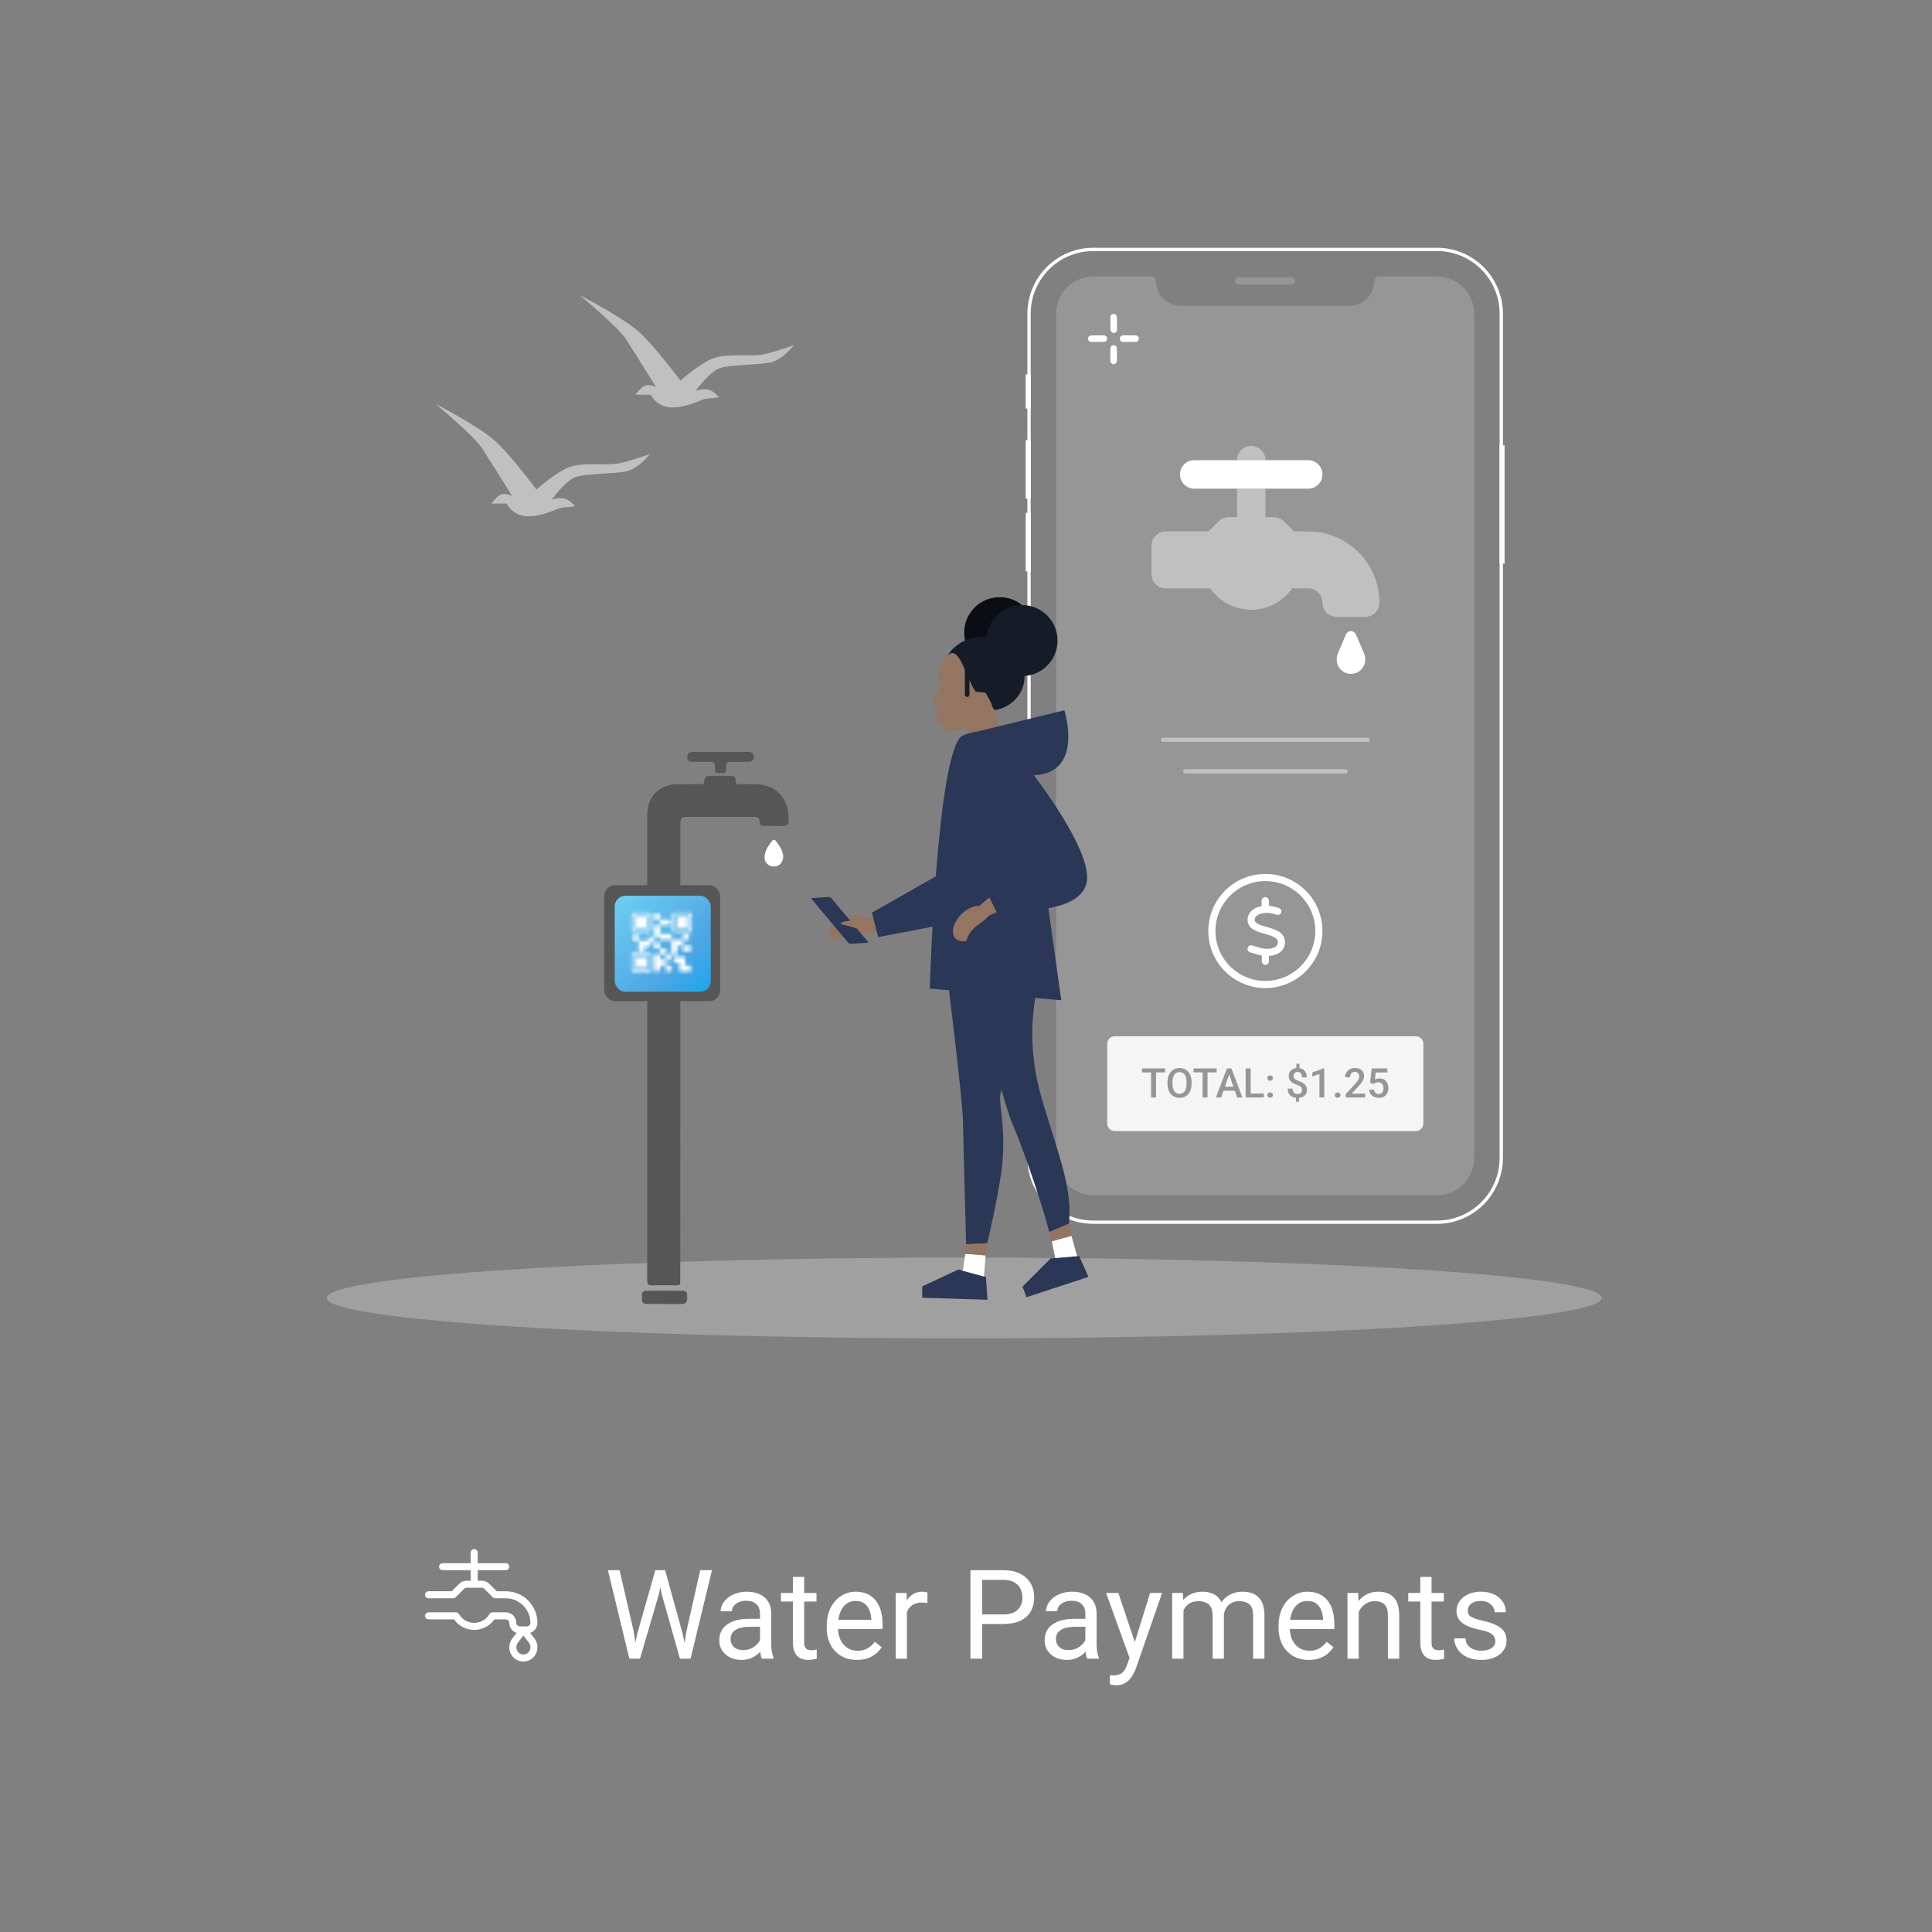 <svg width="550" height="550" viewBox="0 0 550 550" fill="none" xmlns="http://www.w3.org/2000/svg">
<rect x="0" y="0" width="550" height="550" fill="#808080" stroke="none"/>
<path d="M425.686 467.231C425.686 466.769 425.582 466.342 425.375 465.95C425.178 465.546 424.769 465.183 424.146 464.86C423.534 464.525 422.611 464.237 421.377 463.995C420.339 463.775 419.398 463.516 418.556 463.216C417.725 462.916 417.016 462.552 416.427 462.125C415.851 461.699 415.406 461.197 415.095 460.62C414.783 460.043 414.628 459.368 414.628 458.595C414.628 457.857 414.789 457.159 415.112 456.501C415.447 455.843 415.914 455.261 416.514 454.753C417.125 454.246 417.858 453.848 418.712 453.559C419.566 453.271 420.517 453.126 421.567 453.126C423.067 453.126 424.348 453.392 425.409 453.923C426.471 454.453 427.284 455.163 427.849 456.051C428.415 456.928 428.697 457.903 428.697 458.976H425.496C425.496 458.457 425.34 457.955 425.028 457.47C424.728 456.974 424.284 456.565 423.696 456.242C423.119 455.918 422.409 455.757 421.567 455.757C420.679 455.757 419.958 455.895 419.404 456.172C418.862 456.438 418.464 456.778 418.21 457.193C417.968 457.609 417.846 458.047 417.846 458.509C417.846 458.855 417.904 459.166 418.02 459.443C418.146 459.708 418.366 459.956 418.677 460.187C418.989 460.406 419.427 460.614 419.992 460.81C420.558 461.006 421.279 461.203 422.156 461.399C423.69 461.745 424.953 462.16 425.946 462.645C426.938 463.129 427.676 463.723 428.161 464.427C428.645 465.131 428.888 465.985 428.888 466.988C428.888 467.808 428.715 468.557 428.368 469.238C428.034 469.919 427.544 470.507 426.897 471.003C426.263 471.488 425.501 471.869 424.613 472.146C423.736 472.411 422.75 472.544 421.654 472.544C420.004 472.544 418.608 472.249 417.466 471.661C416.324 471.073 415.458 470.311 414.87 469.377C414.281 468.442 413.987 467.456 413.987 466.417H417.206C417.252 467.294 417.506 467.992 417.968 468.511C418.429 469.019 418.994 469.382 419.664 469.602C420.333 469.809 420.996 469.913 421.654 469.913C422.531 469.913 423.263 469.798 423.852 469.567C424.452 469.336 424.907 469.019 425.219 468.615C425.53 468.211 425.686 467.75 425.686 467.231Z" fill="white"/>
<path d="M411.028 453.472V455.93H400.904V453.472H411.028ZM404.33 448.921H407.532V467.559C407.532 468.194 407.63 468.673 407.826 468.996C408.022 469.319 408.276 469.532 408.588 469.636C408.899 469.74 409.234 469.792 409.591 469.792C409.857 469.792 410.134 469.769 410.422 469.722C410.722 469.665 410.947 469.619 411.097 469.584L411.114 472.197C410.86 472.278 410.526 472.353 410.111 472.422C409.707 472.503 409.216 472.543 408.64 472.543C407.855 472.543 407.134 472.388 406.476 472.076C405.819 471.765 405.294 471.245 404.901 470.519C404.521 469.78 404.33 468.788 404.33 467.542V448.921Z" fill="white"/>
<path d="M386.8 457.47V472.197H383.598V453.473H386.627L386.8 457.47ZM386.038 462.125L384.706 462.074C384.717 460.793 384.908 459.61 385.277 458.526C385.646 457.43 386.165 456.478 386.834 455.67C387.503 454.863 388.3 454.24 389.223 453.801C390.157 453.351 391.19 453.126 392.32 453.126C393.243 453.126 394.074 453.253 394.812 453.507C395.551 453.749 396.179 454.142 396.699 454.684C397.229 455.226 397.633 455.93 397.91 456.795C398.187 457.649 398.325 458.693 398.325 459.928V472.197H395.107V459.893C395.107 458.912 394.962 458.128 394.674 457.539C394.385 456.94 393.964 456.507 393.411 456.242C392.857 455.965 392.176 455.826 391.368 455.826C390.572 455.826 389.846 455.993 389.188 456.328C388.542 456.663 387.982 457.124 387.509 457.713C387.048 458.301 386.684 458.976 386.419 459.737C386.165 460.487 386.038 461.283 386.038 462.125Z" fill="white"/>
<path d="M372.575 472.544C371.271 472.544 370.088 472.324 369.027 471.886C367.977 471.436 367.071 470.807 366.31 470C365.56 469.192 364.983 468.234 364.579 467.127C364.176 466.019 363.974 464.808 363.974 463.493V462.766C363.974 461.243 364.199 459.887 364.649 458.699C365.099 457.499 365.71 456.484 366.483 455.653C367.256 454.822 368.133 454.194 369.113 453.767C370.094 453.34 371.109 453.126 372.159 453.126C373.498 453.126 374.651 453.357 375.62 453.819C376.601 454.28 377.403 454.926 378.026 455.757C378.649 456.576 379.11 457.545 379.41 458.664C379.71 459.772 379.86 460.983 379.86 462.299V463.735H365.877V461.122H376.659V460.879C376.613 460.049 376.44 459.241 376.14 458.457C375.851 457.672 375.39 457.026 374.755 456.518C374.121 456.011 373.255 455.757 372.159 455.757C371.432 455.757 370.763 455.913 370.152 456.224C369.54 456.524 369.015 456.974 368.577 457.574C368.139 458.174 367.798 458.907 367.556 459.772C367.314 460.637 367.193 461.635 367.193 462.766V463.493C367.193 464.381 367.314 465.217 367.556 466.002C367.81 466.775 368.173 467.456 368.646 468.044C369.131 468.632 369.713 469.094 370.394 469.429C371.086 469.763 371.871 469.93 372.748 469.93C373.878 469.93 374.836 469.7 375.62 469.238C376.405 468.777 377.091 468.159 377.68 467.386L379.618 468.927C379.214 469.538 378.701 470.121 378.078 470.675C377.455 471.228 376.688 471.678 375.776 472.024C374.876 472.371 373.809 472.544 372.575 472.544Z" fill="white"/>
<path d="M336.907 457.193V472.197H333.688V453.473H336.734L336.907 457.193ZM336.25 462.125L334.761 462.074C334.773 460.793 334.94 459.61 335.263 458.526C335.586 457.43 336.065 456.478 336.7 455.67C337.334 454.863 338.125 454.24 339.071 453.801C340.017 453.351 341.113 453.126 342.359 453.126C343.236 453.126 344.043 453.253 344.782 453.507C345.52 453.749 346.16 454.136 346.702 454.667C347.245 455.197 347.666 455.878 347.966 456.709C348.266 457.539 348.416 458.543 348.416 459.72V472.197H345.214V459.876C345.214 458.895 345.047 458.111 344.712 457.522C344.389 456.934 343.928 456.507 343.328 456.242C342.728 455.965 342.024 455.826 341.217 455.826C340.27 455.826 339.48 455.993 338.846 456.328C338.211 456.663 337.703 457.124 337.323 457.713C336.942 458.301 336.665 458.976 336.492 459.737C336.33 460.487 336.25 461.283 336.25 462.125ZM348.381 460.36L346.235 461.018C346.247 459.991 346.414 459.005 346.737 458.059C347.072 457.113 347.55 456.27 348.173 455.532C348.808 454.794 349.587 454.211 350.51 453.784C351.433 453.346 352.488 453.126 353.677 453.126C354.68 453.126 355.569 453.259 356.342 453.524C357.126 453.79 357.784 454.199 358.315 454.753C358.857 455.295 359.266 455.993 359.543 456.847C359.82 457.701 359.959 458.716 359.959 459.893V472.197H356.74V459.858C356.74 458.809 356.573 457.995 356.238 457.418C355.915 456.83 355.453 456.42 354.854 456.19C354.265 455.947 353.561 455.826 352.742 455.826C352.038 455.826 351.415 455.947 350.873 456.19C350.331 456.432 349.875 456.766 349.506 457.193C349.137 457.609 348.854 458.087 348.658 458.63C348.473 459.172 348.381 459.749 348.381 460.36Z" fill="white"/>
<path d="M322.197 470.259L327.406 453.472H330.833L323.322 475.087C323.149 475.549 322.918 476.045 322.63 476.575C322.353 477.118 321.995 477.631 321.557 478.116C321.119 478.6 320.588 478.992 319.965 479.292C319.353 479.604 318.621 479.76 317.767 479.76C317.513 479.76 317.19 479.725 316.798 479.656C316.406 479.587 316.129 479.529 315.967 479.483L315.95 476.887C316.042 476.898 316.186 476.91 316.383 476.922C316.59 476.945 316.734 476.956 316.815 476.956C317.542 476.956 318.159 476.858 318.667 476.662C319.175 476.477 319.601 476.16 319.948 475.71C320.305 475.272 320.611 474.666 320.865 473.893L322.197 470.259ZM318.373 453.472L323.236 468.009L324.066 471.384L321.765 472.56L314.877 453.472H318.373Z" fill="white"/>
<path d="M308.976 468.996V459.357C308.976 458.618 308.826 457.978 308.526 457.436C308.237 456.882 307.799 456.455 307.211 456.155C306.622 455.855 305.895 455.705 305.03 455.705C304.222 455.705 303.513 455.843 302.901 456.12C302.301 456.397 301.828 456.761 301.482 457.211C301.148 457.661 300.98 458.145 300.98 458.664H297.779C297.779 457.995 297.952 457.332 298.298 456.674C298.644 456.017 299.14 455.422 299.786 454.892C300.444 454.349 301.229 453.923 302.14 453.611C303.063 453.288 304.09 453.126 305.22 453.126C306.582 453.126 307.782 453.357 308.82 453.819C309.87 454.28 310.689 454.978 311.277 455.913C311.877 456.836 312.177 457.995 312.177 459.391V468.113C312.177 468.736 312.229 469.4 312.333 470.103C312.448 470.807 312.616 471.413 312.835 471.921V472.197H309.495C309.333 471.828 309.207 471.338 309.114 470.726C309.022 470.103 308.976 469.527 308.976 468.996ZM309.53 460.845L309.564 463.095H306.328C305.417 463.095 304.603 463.17 303.888 463.32C303.173 463.458 302.573 463.671 302.088 463.96C301.603 464.248 301.234 464.612 300.98 465.05C300.727 465.477 300.6 465.979 300.6 466.556C300.6 467.144 300.732 467.681 300.998 468.165C301.263 468.65 301.661 469.036 302.192 469.325C302.734 469.602 303.398 469.74 304.182 469.74C305.163 469.74 306.028 469.532 306.778 469.117C307.528 468.702 308.122 468.194 308.56 467.594C309.01 466.994 309.253 466.412 309.287 465.846L310.654 467.386C310.574 467.871 310.354 468.407 309.997 468.996C309.639 469.584 309.16 470.15 308.56 470.692C307.972 471.223 307.268 471.667 306.449 472.024C305.641 472.371 304.73 472.544 303.715 472.544C302.446 472.544 301.332 472.296 300.375 471.799C299.429 471.303 298.69 470.64 298.16 469.809C297.64 468.967 297.381 468.027 297.381 466.988C297.381 465.985 297.577 465.102 297.969 464.341C298.362 463.568 298.927 462.927 299.665 462.42C300.404 461.901 301.292 461.508 302.33 461.243C303.369 460.978 304.528 460.845 305.809 460.845H309.53Z" fill="white"/>
<path d="M285.561 462.316H278.829V459.599H285.561C286.865 459.599 287.92 459.391 288.728 458.976C289.535 458.56 290.124 457.983 290.493 457.245C290.874 456.507 291.064 455.664 291.064 454.718C291.064 453.853 290.874 453.04 290.493 452.278C290.124 451.517 289.535 450.905 288.728 450.444C287.92 449.971 286.865 449.734 285.561 449.734H279.608V472.197H276.268V447H285.561C287.464 447 289.074 447.329 290.389 447.986C291.704 448.644 292.702 449.555 293.383 450.721C294.064 451.874 294.404 453.195 294.404 454.684C294.404 456.299 294.064 457.678 293.383 458.82C292.702 459.962 291.704 460.833 290.389 461.433C289.074 462.021 287.464 462.316 285.561 462.316Z" fill="white"/>
<path d="M258.183 456.415V472.197H254.981V453.473H258.096L258.183 456.415ZM264.032 453.369L264.015 456.345C263.75 456.288 263.496 456.253 263.254 456.242C263.023 456.218 262.758 456.207 262.458 456.207C261.719 456.207 261.067 456.322 260.502 456.553C259.937 456.784 259.458 457.107 259.066 457.522C258.673 457.937 258.362 458.434 258.131 459.01C257.912 459.576 257.768 460.199 257.698 460.879L256.799 461.399C256.799 460.268 256.908 459.207 257.127 458.214C257.358 457.222 257.71 456.345 258.183 455.584C258.656 454.811 259.256 454.211 259.983 453.784C260.721 453.346 261.598 453.126 262.613 453.126C262.844 453.126 263.109 453.155 263.409 453.213C263.709 453.259 263.917 453.311 264.032 453.369Z" fill="white"/>
<path d="M243.957 472.544C242.654 472.544 241.471 472.324 240.41 471.886C239.36 471.436 238.454 470.807 237.693 470C236.943 469.192 236.366 468.234 235.962 467.127C235.558 466.019 235.356 464.808 235.356 463.493V462.766C235.356 461.243 235.581 459.887 236.031 458.699C236.481 457.499 237.093 456.484 237.866 455.653C238.639 454.822 239.516 454.194 240.496 453.767C241.477 453.34 242.492 453.126 243.542 453.126C244.88 453.126 246.034 453.357 247.003 453.819C247.984 454.28 248.786 454.926 249.409 455.757C250.032 456.576 250.493 457.545 250.793 458.664C251.093 459.772 251.243 460.983 251.243 462.299V463.735H237.26V461.122H248.042V460.879C247.995 460.049 247.822 459.241 247.522 458.457C247.234 457.672 246.773 457.026 246.138 456.518C245.503 456.011 244.638 455.757 243.542 455.757C242.815 455.757 242.146 455.913 241.535 456.224C240.923 456.524 240.398 456.974 239.96 457.574C239.521 458.174 239.181 458.907 238.939 459.772C238.696 460.637 238.575 461.635 238.575 462.766V463.493C238.575 464.381 238.696 465.217 238.939 466.002C239.193 466.775 239.556 467.456 240.029 468.044C240.514 468.632 241.096 469.094 241.777 469.429C242.469 469.763 243.254 469.93 244.13 469.93C245.261 469.93 246.219 469.7 247.003 469.238C247.788 468.777 248.474 468.159 249.063 467.386L251.001 468.927C250.597 469.538 250.084 470.121 249.461 470.675C248.838 471.228 248.07 471.678 247.159 472.024C246.259 472.371 245.192 472.544 243.957 472.544Z" fill="white"/>
<path d="M232.432 453.472V455.93H222.308V453.472H232.432ZM225.735 448.921H228.936V467.559C228.936 468.194 229.034 468.673 229.23 468.996C229.427 469.319 229.68 469.532 229.992 469.636C230.303 469.74 230.638 469.792 230.996 469.792C231.261 469.792 231.538 469.769 231.826 469.722C232.126 469.665 232.351 469.619 232.501 469.584L232.519 472.197C232.265 472.278 231.93 472.353 231.515 472.422C231.111 472.503 230.621 472.543 230.044 472.543C229.259 472.543 228.538 472.388 227.881 472.076C227.223 471.765 226.698 471.245 226.306 470.519C225.925 469.78 225.735 468.788 225.735 467.542V448.921Z" fill="white"/>
<path d="M216.355 468.996V459.357C216.355 458.618 216.205 457.978 215.905 457.436C215.616 456.882 215.178 456.455 214.589 456.155C214.001 455.855 213.274 455.705 212.409 455.705C211.601 455.705 210.892 455.843 210.28 456.12C209.68 456.397 209.207 456.761 208.861 457.211C208.527 457.661 208.359 458.145 208.359 458.664H205.158C205.158 457.995 205.331 457.332 205.677 456.674C206.023 456.017 206.519 455.422 207.165 454.892C207.823 454.349 208.607 453.923 209.519 453.611C210.442 453.288 211.469 453.126 212.599 453.126C213.961 453.126 215.161 453.357 216.199 453.819C217.249 454.28 218.068 454.978 218.656 455.913C219.256 456.836 219.556 457.995 219.556 459.391V468.113C219.556 468.736 219.608 469.4 219.712 470.103C219.827 470.807 219.995 471.413 220.214 471.921V472.197H216.874C216.712 471.828 216.585 471.338 216.493 470.726C216.401 470.103 216.355 469.527 216.355 468.996ZM216.908 460.845L216.943 463.095H213.707C212.795 463.095 211.982 463.17 211.267 463.32C210.551 463.458 209.952 463.671 209.467 463.96C208.982 464.248 208.613 464.612 208.359 465.05C208.106 465.477 207.979 465.979 207.979 466.556C207.979 467.144 208.111 467.681 208.377 468.165C208.642 468.65 209.04 469.036 209.571 469.325C210.113 469.602 210.776 469.74 211.561 469.74C212.542 469.74 213.407 469.532 214.157 469.117C214.907 468.702 215.501 468.194 215.939 467.594C216.389 466.994 216.632 466.412 216.666 465.846L218.033 467.386C217.953 467.871 217.733 468.407 217.376 468.996C217.018 469.584 216.539 470.15 215.939 470.692C215.351 471.223 214.647 471.667 213.828 472.024C213.02 472.371 212.109 472.544 211.094 472.544C209.825 472.544 208.711 472.296 207.754 471.799C206.808 471.303 206.069 470.64 205.539 469.809C205.019 468.967 204.76 468.027 204.76 466.988C204.76 465.985 204.956 465.102 205.348 464.341C205.74 463.568 206.306 462.927 207.044 462.42C207.783 461.901 208.671 461.508 209.709 461.243C210.748 460.978 211.907 460.845 213.188 460.845H216.908Z" fill="white"/>
<path d="M181.553 464.583L186.554 447H188.977L187.575 453.836L182.193 472.197H179.788L181.553 464.583ZM176.378 447L180.359 464.237L181.553 472.197H179.165L173.056 447H176.378ZM195.449 464.219L199.343 447H202.683L196.592 472.197H194.203L195.449 464.219ZM189.34 447L194.203 464.583L195.969 472.197H193.563L188.371 453.836L186.952 447H189.34Z" fill="white"/>
<path d="M135 441C135.55 441 136 441.45 136 442V445H144C144.55 445 145 445.45 145 446C145 446.55 144.55 447 144 447H136V450H137.169C137.963 450 138.725 450.319 139.288 450.881L141.406 453H143.994C148.962 453 152.994 457.031 152.994 462C152.994 463.331 152.131 464.456 150.931 464.85L152.131 466.394C152.687 467.112 152.994 468 152.994 468.906V469C152.994 471.206 151.2 473 148.994 473C146.788 473 144.994 471.206 144.994 469V468.906C144.994 467.994 145.3 467.112 145.856 466.394L147.062 464.85C145.862 464.456 145 463.331 145 462C145 461.45 144.55 461 144 461H140.744C139.481 462.812 137.381 464 135 464C132.619 464 130.519 462.812 129.256 461H122C121.45 461 121 460.55 121 460C121 459.45 121.45 459 122 459H129.8C130.156 459 130.488 459.188 130.663 459.5C131.531 461 133.144 462 134.994 462C136.844 462 138.456 460.994 139.325 459.5C139.506 459.194 139.831 459 140.188 459H143.987C145.644 459 146.987 460.344 146.987 462C146.987 462.55 147.438 463 147.987 463H149.987C150.537 463 150.987 462.55 150.987 462C150.987 458.131 147.856 455 143.987 455H140.987C140.725 455 140.469 454.894 140.281 454.706L137.869 452.294C137.681 452.106 137.425 452 137.163 452H132.819C132.556 452 132.3 452.106 132.113 452.294L129.7 454.706C129.512 454.894 129.256 455 128.994 455H122C121.45 455 121 454.55 121 454C121 453.45 121.45 453 122 453H128.587L130.706 450.881C131.269 450.319 132.031 450 132.825 450H133.994V447H125.994C125.444 447 124.994 446.55 124.994 446C124.994 445.45 125.444 445 125.994 445H133.994V442C133.994 441.45 134.444 441 134.994 441H135ZM147.444 467.619C147.156 467.988 147 468.438 147 468.906V469C147 470.106 147.894 471 149 471C150.106 471 151 470.106 151 469V468.906C151 468.438 150.844 467.988 150.556 467.619L149 465.612L147.444 467.619Z" fill="white"/>
<path fill-rule="evenodd" clip-rule="evenodd" d="M426.896 160.454H428.329V126.748H426.896V160.454Z" fill="white"/>
<path fill-rule="evenodd" clip-rule="evenodd" d="M292 162.651H293.433V145.994H292V162.651Z" fill="white"/>
<path fill-rule="evenodd" clip-rule="evenodd" d="M292 141.963H293.433V125.306H292V141.963Z" fill="white"/>
<path fill-rule="evenodd" clip-rule="evenodd" d="M292 116.306H293.433V106.578H292V116.306Z" fill="white"/>
<path fill-rule="evenodd" clip-rule="evenodd" d="M419.672 329.633C419.672 335.479 414.915 340.235 409.068 340.235H311.254C305.407 340.235 300.65 335.479 300.65 329.633V89.307C300.65 83.461 305.407 78.705 311.254 78.705H327.764C328.515 78.705 329.124 79.314 329.124 80.064C329.124 83.932 332.26 87.067 336.129 87.067H384.194C388.063 87.067 391.199 83.932 391.199 80.064C391.199 79.314 391.807 78.705 392.558 78.705H409.068C414.915 78.705 419.672 83.461 419.672 89.307V329.633Z" fill="white" fill-opacity="0.179"/>
<path d="M318.013 93.828C318.022 94.344 317.611 94.768 317.096 94.776C316.581 94.785 316.157 94.374 316.148 93.859L316.09 90.312C316.081 89.797 316.492 89.373 317.007 89.364C317.522 89.356 317.946 89.767 317.955 90.282L318.013 93.828Z" fill="white"/>
<path d="M317.964 102.753C317.964 103.268 317.546 103.686 317.031 103.686C316.516 103.686 316.098 103.268 316.098 102.753L316.099 99.205C316.099 98.69 316.517 98.273 317.032 98.273C317.547 98.273 317.964 98.691 317.964 99.206L317.964 102.753Z" fill="white"/>
<path d="M319.721 97.338C319.206 97.338 318.788 96.92 318.788 96.405C318.788 95.89 319.205 95.472 319.72 95.472L323.267 95.472C323.783 95.471 324.2 95.889 324.201 96.404C324.201 96.919 323.783 97.337 323.268 97.337L319.721 97.338Z" fill="white"/>
<path d="M310.683 97.339C310.168 97.339 309.75 96.921 309.75 96.406C309.749 95.891 310.167 95.473 310.682 95.473L314.229 95.472C314.745 95.472 315.162 95.89 315.162 96.405C315.163 96.92 314.745 97.338 314.23 97.338L310.683 97.339Z" fill="white"/>
<path fill-rule="evenodd" clip-rule="evenodd" d="M427.377 89.303C427.377 79.195 419.18 71 409.069 71H311.256C301.145 71 292.948 79.195 292.948 89.303V329.629C292.948 339.739 301.145 347.934 311.256 347.934H409.069C419.18 347.934 427.377 339.739 427.377 329.629V89.303Z" stroke="white" stroke-width="0.938"/>
<path fill-rule="evenodd" clip-rule="evenodd" d="M367.687 78.938H352.638C352.069 78.938 351.608 79.399 351.608 79.968C351.608 80.537 352.069 80.998 352.638 80.998H367.687C368.255 80.998 368.717 80.537 368.717 79.968C368.717 79.399 368.255 78.938 367.687 78.938Z" fill="white" fill-opacity="0.179"/>
<path opacity="0.9" d="M403.057 295C404.242 295 405.204 295.961 405.204 297.147V319.853C405.204 321.039 404.242 322 403.057 322H317.352C316.166 322 315.204 321.039 315.204 319.853V297.147C315.204 295.961 316.166 295 317.352 295H403.057ZM369.053 304.06C368.704 304.096 368.389 304.182 368.109 304.318C367.727 304.503 367.429 304.766 367.213 305.107C367.001 305.448 366.895 305.851 366.895 306.317C366.895 306.79 366.993 307.186 367.189 307.503C367.39 307.818 367.671 308.083 368.03 308.298C368.394 308.51 368.818 308.701 369.303 308.872C369.639 308.989 369.908 309.116 370.108 309.252C370.309 309.385 370.453 309.534 370.54 309.701C370.631 309.863 370.677 310.055 370.677 310.275C370.677 310.502 370.626 310.704 370.523 310.882C370.425 311.056 370.277 311.193 370.08 311.292C369.887 311.386 369.648 311.433 369.364 311.433C369.194 311.433 369.024 311.408 368.854 311.359C368.687 311.31 368.536 311.228 368.399 311.115C368.263 311.001 368.156 310.846 368.076 310.649C367.997 310.452 367.956 310.207 367.956 309.912H366.582C366.582 310.404 366.661 310.82 366.82 311.161C366.979 311.498 367.194 311.768 367.463 311.972C367.732 312.176 368.03 312.325 368.359 312.416C368.555 312.467 368.753 312.5 368.95 312.521V313.63H369.819V312.522C370.168 312.486 370.485 312.407 370.768 312.285C371.172 312.107 371.487 311.848 371.71 311.507C371.937 311.167 372.051 310.752 372.051 310.263C372.051 309.79 371.952 309.398 371.755 309.087C371.562 308.773 371.286 308.51 370.927 308.298C370.571 308.083 370.148 307.888 369.66 307.713C369.304 307.581 369.024 307.45 368.819 307.322C368.619 307.189 368.477 307.041 368.394 306.878C368.31 306.716 368.269 306.527 368.269 306.311C368.269 306.088 368.308 305.888 368.388 305.714C368.471 305.54 368.6 305.405 368.774 305.306C368.949 305.204 369.17 305.153 369.438 305.153C369.628 305.153 369.797 305.188 369.944 305.26C370.096 305.332 370.224 305.437 370.33 305.573C370.436 305.705 370.515 305.868 370.568 306.061C370.625 306.25 370.653 306.466 370.653 306.708H372.017C372.017 306.281 371.956 305.902 371.835 305.573C371.718 305.24 371.548 304.959 371.324 304.732C371.101 304.505 370.83 304.333 370.512 304.215C370.33 304.148 370.135 304.101 369.927 304.073V302.835H369.053V304.06ZM335.788 304.045C335.281 304.045 334.817 304.138 334.396 304.324C333.98 304.505 333.618 304.772 333.312 305.125C333.009 305.473 332.774 305.894 332.607 306.39C332.441 306.882 332.358 307.441 332.358 308.066V308.52C332.358 309.145 332.441 309.705 332.607 310.201C332.778 310.697 333.017 311.119 333.323 311.467C333.63 311.816 333.992 312.083 334.408 312.268C334.828 312.45 335.292 312.54 335.799 312.541C336.31 312.541 336.776 312.45 337.196 312.268C337.616 312.083 337.976 311.816 338.275 311.467C338.578 311.119 338.811 310.697 338.974 310.201C339.136 309.705 339.218 309.145 339.218 308.52V308.066C339.218 307.441 339.134 306.882 338.968 306.39C338.805 305.894 338.572 305.473 338.27 305.125C337.967 304.772 337.605 304.505 337.185 304.324C336.764 304.138 336.299 304.045 335.788 304.045ZM390.052 308.316L391.142 308.583C391.289 308.442 391.449 308.325 391.619 308.23C391.793 308.136 392.043 308.088 392.368 308.088C392.61 308.088 392.824 308.13 393.01 308.213C393.195 308.293 393.349 308.407 393.47 308.554C393.595 308.702 393.687 308.876 393.748 309.077C393.812 309.277 393.845 309.499 393.845 309.741C393.845 309.994 393.817 310.226 393.76 310.434C393.707 310.642 393.623 310.824 393.51 310.979C393.4 311.13 393.261 311.247 393.095 311.331C392.928 311.41 392.73 311.45 392.499 311.45C392.245 311.45 392.022 311.401 391.829 311.302C391.636 311.204 391.481 311.062 391.363 310.876C391.25 310.687 391.176 310.458 391.142 310.189H389.802C389.824 310.571 389.911 310.91 390.062 311.206C390.214 311.497 390.415 311.743 390.665 311.944C390.915 312.141 391.197 312.291 391.511 312.393C391.829 312.491 392.16 312.541 392.505 312.541C392.967 312.54 393.366 312.471 393.703 312.331C394.044 312.187 394.326 311.987 394.549 311.734C394.772 311.48 394.939 311.187 395.049 310.854C395.162 310.521 395.219 310.163 395.219 309.781C395.219 309.353 395.162 308.968 395.049 308.627C394.935 308.283 394.77 307.992 394.555 307.753C394.339 307.511 394.076 307.328 393.766 307.203C393.459 307.074 393.11 307.009 392.721 307.009C392.429 307.009 392.169 307.047 391.942 307.123C391.715 307.194 391.537 307.269 391.408 307.344L391.636 305.317H394.958V304.159H390.5L390.052 308.316ZM361.574 310.99C361.328 310.99 361.133 311.064 360.989 311.211C360.845 311.355 360.773 311.534 360.773 311.746C360.773 311.957 360.845 312.135 360.989 312.279C361.133 312.423 361.328 312.495 361.574 312.495C361.824 312.495 362.019 312.423 362.159 312.279C362.303 312.135 362.374 311.957 362.374 311.746C362.374 311.534 362.303 311.355 362.159 311.211C362.019 311.064 361.824 310.99 361.574 310.99ZM380.796 310.99C380.55 310.99 380.355 311.064 380.211 311.211C380.067 311.355 379.995 311.534 379.995 311.746C379.995 311.957 380.067 312.135 380.211 312.279C380.355 312.423 380.55 312.495 380.796 312.495C381.046 312.495 381.241 312.423 381.381 312.279C381.524 312.135 381.597 311.957 381.597 311.746C381.597 311.534 381.525 311.355 381.381 311.211C381.241 311.064 381.046 310.99 380.796 310.99ZM325.112 304.159V305.294H327.685V312.427H329.099V305.294H331.693V304.159H325.112ZM339.774 305.294H342.347V312.427H343.761V305.294H346.355V304.159H339.774V305.294ZM346.156 312.427H347.65L348.317 310.491H351.519L352.188 312.427H353.687L350.563 304.159H349.269L346.156 312.427ZM354.612 312.427H359.791V311.296H356.037V304.159H354.612V312.427ZM373.59 305.312V306.442L375.617 305.754V312.427H376.985V304.13H376.82L373.59 305.312ZM385.725 304.045C385.138 304.045 384.636 304.164 384.22 304.403C383.803 304.638 383.485 304.956 383.266 305.357C383.046 305.754 382.937 306.194 382.937 306.674H384.305C384.305 306.375 384.358 306.11 384.464 305.879C384.57 305.645 384.727 305.461 384.936 305.329C385.144 305.196 385.401 305.13 385.707 305.13C385.972 305.13 386.197 305.189 386.383 305.306C386.568 305.42 386.709 305.576 386.804 305.777C386.902 305.974 386.951 306.203 386.951 306.464C386.951 306.65 386.915 306.841 386.843 307.038C386.775 307.231 386.656 307.449 386.485 307.691C386.315 307.933 386.082 308.221 385.787 308.554L383.096 311.49V312.426H388.638V311.336H384.821L386.61 309.366C386.86 309.108 387.09 308.855 387.298 308.605C387.506 308.351 387.686 308.1 387.837 307.85C387.992 307.597 388.111 307.343 388.194 307.089C388.278 306.836 388.319 306.58 388.319 306.323C388.319 305.857 388.217 305.454 388.013 305.113C387.812 304.772 387.519 304.509 387.133 304.324C386.747 304.138 386.277 304.045 385.725 304.045ZM335.788 305.209C336.102 305.21 336.384 305.272 336.634 305.397C336.884 305.518 337.094 305.7 337.265 305.942C337.439 306.18 337.569 306.478 337.656 306.833C337.747 307.186 337.792 307.592 337.792 308.054V308.52C337.792 308.982 337.747 309.391 337.656 309.747C337.569 310.102 337.44 310.403 337.27 310.649C337.099 310.891 336.892 311.076 336.646 311.201C336.399 311.322 336.117 311.382 335.799 311.382C335.485 311.382 335.205 311.322 334.959 311.201C334.713 311.076 334.5 310.891 334.322 310.649C334.148 310.403 334.016 310.102 333.925 309.747C333.834 309.391 333.789 308.982 333.789 308.52V308.054C333.789 307.592 333.834 307.185 333.925 306.833C334.016 306.478 334.147 306.18 334.317 305.942C334.491 305.7 334.701 305.518 334.947 305.397C335.193 305.272 335.474 305.209 335.788 305.209ZM351.128 309.361H348.707L349.916 305.851L351.128 309.361ZM361.579 306.152C361.333 306.152 361.138 306.226 360.994 306.374C360.85 306.517 360.779 306.696 360.779 306.908C360.779 307.119 360.851 307.297 360.994 307.441C361.138 307.585 361.333 307.657 361.579 307.657C361.829 307.657 362.024 307.585 362.164 307.441C362.308 307.297 362.38 307.12 362.38 306.908C362.38 306.696 362.308 306.517 362.164 306.374C362.024 306.226 361.829 306.152 361.579 306.152Z" fill="white"/>
<g clip-path="url(#clip0_3928_28708)">
<path d="M361.242 257.868C362.098 257.931 362.93 258.166 363.754 258.395C363.856 258.42 363.951 258.445 364.046 258.477C364.592 258.623 364.909 259.188 364.757 259.727C364.611 260.266 364.046 260.584 363.507 260.431C363.355 260.393 363.202 260.349 363.05 260.304C362.517 260.165 362.092 259.968 361.603 259.949C360.385 259.771 359.275 259.93 358.475 260.273C357.657 260.628 357.295 261.104 357.219 261.51C357.105 262.125 357.352 262.557 357.866 262.887C358.545 263.318 359.548 263.604 360.779 263.953L360.791 263.902C361.921 264.276 363.259 264.657 364.243 265.33C365.448 266.161 366 267.48 365.74 268.921C365.487 270.291 364.535 271.205 363.336 271.687C362.707 271.941 361.997 272.087 361.242 272.131V273.667C361.242 274.225 360.785 274.682 360.227 274.682C359.668 274.682 359.211 274.225 359.211 273.667V272.023C358.698 271.947 357.828 271.693 357.156 271.49C356.718 271.357 356.28 271.218 355.792 271.078C355.316 270.9 355.024 270.329 355.202 269.739C355.379 269.263 355.95 268.971 356.483 269.149C356.902 269.232 357.327 269.422 357.746 269.549C358.463 269.765 359.186 269.968 359.529 270.018C360.785 270.209 361.845 270.101 362.581 269.809C363.285 269.523 363.64 269.092 363.742 268.553C363.862 267.887 363.647 267.385 363.095 267.005C362.333 266.484 361.394 266.231 360.493 265.983C360.347 265.939 360.201 265.901 360.055 265.805C358.97 265.552 357.708 265.196 356.775 264.594C356.261 264.27 355.779 263.826 355.474 263.223C355.163 262.601 355.081 261.903 355.221 261.142C355.462 259.829 356.496 258.915 357.67 258.407C358.146 258.204 358.659 258.052 359.154 257.963V256.409C359.154 255.85 359.668 255.394 360.17 255.394C360.785 255.394 361.242 255.85 361.242 256.409V257.868ZM376.469 265.038C376.469 274.009 369.198 281.28 360.227 281.28C351.255 281.28 343.984 274.009 343.984 265.038C343.984 256.066 351.255 248.795 360.227 248.795C369.198 248.795 376.469 256.066 376.469 265.038ZM360.227 250.825C352.378 250.825 346.014 257.189 346.014 265.038C346.014 272.886 352.378 279.25 360.227 279.25C368.075 279.25 374.439 272.886 374.439 265.038C374.439 257.189 368.075 250.825 360.227 250.825Z" fill="white"/>
</g>
<path opacity="0.404" d="M331.078 210.594H389.377" stroke="white" stroke-width="1.224" stroke-linecap="round"/>
<path opacity="0.404" d="M337.413 219.588H383.061" stroke="white" stroke-width="1.224" stroke-linecap="round"/>
<path opacity="0.4" d="M327.806 155.333V163.444C327.806 165.687 329.618 167.499 331.861 167.499H344.546C347.106 171.174 351.377 173.582 356.193 173.582C361.008 173.582 365.279 171.174 367.839 167.499H372.414C374.657 167.499 376.469 169.311 376.469 171.554C376.469 173.798 378.281 175.61 380.524 175.61H388.635C390.878 175.61 392.69 173.798 392.69 171.554C392.69 160.352 383.616 151.278 372.414 151.278H368.358L365.494 148.414C364.734 147.654 363.708 147.223 362.63 147.223H360.261V139.112H352.15V147.223H349.78C348.703 147.223 347.677 147.654 346.916 148.414L344.027 151.278H331.861C329.618 151.278 327.806 153.09 327.806 155.333ZM352.137 131.002H360.248C360.248 128.758 358.436 126.946 356.193 126.946C353.95 126.946 352.137 128.758 352.137 131.002Z" fill="white"/>
<path d="M372.414 139.112H339.971C337.728 139.112 335.916 137.3 335.916 135.057C335.916 132.814 337.728 131.001 339.971 131.001H372.414C374.657 131.001 376.469 132.814 376.469 135.057C376.469 137.3 374.657 139.112 372.414 139.112ZM383.16 180.603C383.401 180.032 383.958 179.665 384.579 179.665C385.2 179.665 385.745 180.032 385.999 180.603L388.305 185.976C388.533 186.496 388.647 187.066 388.647 187.636V187.788C388.647 190.031 386.835 191.843 384.592 191.843C382.349 191.843 380.537 190.031 380.537 187.788V187.636C380.537 187.066 380.651 186.508 380.879 185.976L383.185 180.603H383.16Z" fill="white"/>
<path fill-rule="evenodd" clip-rule="evenodd" d="M456 369.5C456 375.851 374.74 381 274.5 381C174.261 381 93 375.851 93 369.5C93 363.149 174.261 358 274.5 358C374.74 358 456 363.149 456 369.5Z" fill="white" fill-opacity="0.252"/>
<path d="M200.336 223.171C200.666 220.884 200.686 220.868 202.975 220.873C204.505 220.876 206.036 220.862 207.567 220.871C209.234 220.881 209.346 220.995 209.506 222.673C209.52 222.818 209.566 222.96 209.624 223.227C211.42 223.227 213.213 223.19 215.004 223.235C218.232 223.316 221.002 224.357 222.88 227.137C224.266 229.187 224.572 231.497 224.476 233.893C224.442 234.728 223.923 235.119 223.12 235.122C221.245 235.128 219.37 235.107 217.495 235.101C216.671 235.099 216.203 234.775 216.223 233.878C216.244 232.926 215.711 232.539 214.772 232.54C208.267 232.553 201.763 232.542 195.258 232.555C194.076 232.557 193.689 233.017 193.684 234.42C193.664 239.281 193.674 358.607 193.658 363.467C193.649 366.451 193.751 365.839 191.191 365.891C189.317 365.93 187.44 365.853 185.567 365.914C184.579 365.946 184.236 365.642 184.243 364.625C184.286 358.512 184.24 237.932 184.278 231.819C184.308 226.724 187.579 223.417 192.724 223.254C194.903 223.185 197.086 223.234 199.267 223.224C199.605 223.222 199.943 223.191 200.336 223.171H200.336Z" fill="#565656"/>
<path d="M205.271 214.038C207.783 214.038 210.295 214.027 212.808 214.042C214.071 214.049 214.669 214.543 214.616 215.526C214.554 216.689 213.743 216.886 212.796 216.885C211.186 216.883 209.576 216.915 207.967 216.88C207.102 216.862 206.7 217.093 206.719 218.078C206.758 220.163 206.704 220.136 204.63 220.101C203.879 220.088 203.614 219.843 203.593 219.074C203.532 216.863 203.5 216.864 201.262 216.867C199.927 216.868 198.592 216.856 197.258 216.867C196.308 216.875 195.625 216.594 195.634 215.483C195.644 214.396 196.333 214.058 197.263 214.053C199.933 214.039 202.602 214.048 205.271 214.048V214.038H205.271Z" fill="#565656"/>
<path d="M222.973 243.715C222.971 245.462 221.916 246.589 220.45 246.682C219.032 246.773 217.716 245.722 217.661 244.287C217.582 242.239 218.779 240.693 219.953 239.178C220.047 239.057 220.582 239.068 220.686 239.198C221.818 240.613 222.839 242.094 222.973 243.715Z" fill="white"/>
<path d="M189.101 371.218C187.546 371.218 185.989 371.229 184.434 371.214C183.061 371.201 182.768 370.921 182.729 369.641C182.718 369.302 182.729 368.963 182.729 368.624C182.731 367.876 183.183 367.46 183.958 367.455C187.439 367.431 190.92 367.427 194.401 367.456C195.151 367.462 195.649 367.843 195.622 368.62C195.61 368.993 195.645 369.366 195.63 369.739C195.588 370.79 195.137 371.212 193.99 371.224C192.36 371.241 190.73 371.228 189.101 371.228V371.218Z" fill="#565656"/>
<rect x="172" y="252" width="33" height="33" rx="3.038" fill="#565656"/>
<rect x="175" y="255" width="27.339" height="27.339" rx="3.038" fill="url(#paint0_linear_3928_28708)"/>
<mask id="mask0_3928_28708" style="mask-type:luminance" maskUnits="userSpaceOnUse" x="179" y="259" width="18" height="18">
<path fill-rule="evenodd" clip-rule="evenodd" d="M191.784 259.868C191.631 259.868 191.506 259.99 191.506 260.145V265.034C191.506 265.188 191.631 265.311 191.784 265.311H196.681C196.833 265.311 196.963 265.188 196.963 265.034V260.145C196.963 259.99 196.833 259.868 196.681 259.868H191.784ZM192.061 264.757H196.403V260.426H192.061V264.757ZM180.169 259.868C180.014 259.868 179.892 259.991 179.892 260.145V265.034C179.892 265.188 180.017 265.311 180.169 265.311H185.066C185.219 265.311 185.344 265.188 185.344 265.034V260.145C185.344 259.991 185.219 259.868 185.066 259.868H180.169ZM180.446 264.757H184.788V260.426H180.446V264.757ZM186.233 260.144V260.145V261.793H187.874V263.426H186.233V265.075V266.719H184.589V267.806H183.458H183.336H181.818V266.174H180.169V267.818H181.805V269.207V269.455V270.851H183.458V269.455H184.989V268.368H186.237V266.719H187.886V267.546H191.167V271.637H189.535V270.017H187.895V268.376H186.242V270.021H187.886V271.645H186.254V276.441H187.903V274.865H189.535V273.282H191.188V271.653H192.816V269.203H194.461V270.843H196.681V269.195H194.469V267.554H192.82V267.545H191.188V265.897H187.886V265.074V263.426H189.07H189.523H190.723V261.777H189.523H189.07H187.886V260.144H186.233ZM187.907 273.221H189.539V271.661H187.907V273.221ZM192.689 264.13H195.779V261.049H192.689V264.13ZM181.071 264.13H184.164V261.049H181.071V264.13ZM194.465 267.546H196.114V265.897H194.465V267.546ZM180.169 271.279C180.014 271.279 179.891 271.402 179.891 271.556V276.441C179.891 276.593 180.016 276.718 180.169 276.718H185.066C185.219 276.718 185.344 276.593 185.344 276.441V271.556C185.344 271.404 185.219 271.279 185.066 271.279H180.169ZM180.446 276.163H184.788V271.832H180.446V276.163ZM191.861 272.394V272.394V274.043H193.408V276.514H195.032H195.061H196.681V274.865H195.061V272.402H193.514V272.394H191.861ZM181.071 275.541H184.164V272.455H181.071V275.541ZM189.539 276.514H191.188V274.865H189.539V276.514Z" fill="white"/>
</mask>
<g mask="url(#mask0_3928_28708)">
<path fill-rule="evenodd" clip-rule="evenodd" d="M177.265 279.124H199.589V257.242H177.265V279.124Z" fill="white"/>
</g>
<path fill-rule="evenodd" clip-rule="evenodd" d="M250.572 261.179L245.61 261.726L245.557 265.053L249.989 265.833L250.572 261.179Z" fill="#937562"/>
<path fill-rule="evenodd" clip-rule="evenodd" d="M241.491 260.647C244.811 260.041 247.809 261.222 248.185 263.284C248.295 263.885 248.171 264.493 247.855 265.071C247.541 265.646 244.841 265.839 243.677 265.826C243.071 265.818 242.417 265.888 241.746 266.045C240.308 266.382 239.114 267.043 238.412 267.804C237.197 267.327 236.35 266.514 236.162 265.481C235.784 263.417 238.171 261.252 241.491 260.647Z" fill="#937562"/>
<path fill-rule="evenodd" clip-rule="evenodd" d="M249.994 266.771L248.227 259.813L270.138 247.354V262.908L249.994 266.771Z" fill="#2A3756"/>
<path fill-rule="evenodd" clip-rule="evenodd" d="M276.006 203.675L274.646 214.549L284.592 211.232L283.14 200.579L276.006 203.675Z" fill="#937562"/>
<path fill-rule="evenodd" clip-rule="evenodd" d="M294.716 180.103C294.716 185.683 290.185 190.206 284.596 190.206C279.007 190.206 274.477 185.683 274.477 180.103C274.477 174.523 279.007 170 284.596 170C290.185 170 294.716 174.523 294.716 180.103Z" fill="#0A0E14"/>
<path fill-rule="evenodd" clip-rule="evenodd" d="M301.062 182.357C301.062 187.937 296.531 192.46 290.943 192.46C285.353 192.46 280.823 187.937 280.823 182.357C280.823 176.778 285.353 172.254 290.943 172.254C296.531 172.254 301.062 176.778 301.062 182.357Z" fill="#151C28"/>
<path fill-rule="evenodd" clip-rule="evenodd" d="M268.538 189.624C267.256 195.46 274.347 198.024 280.573 199.387C282.508 199.81 282.429 202.169 283.492 202.132C287.412 201.286 290.577 198.582 291.461 194.561C292.742 188.726 288.734 182.89 282.508 181.527C276.282 180.164 269.82 183.79 268.538 189.624Z" fill="#151C28"/>
<path fill-rule="evenodd" clip-rule="evenodd" d="M270.754 185.949C270.754 185.949 268.333 186.77 267.379 190.767C266.713 193.555 267.99 194.465 267.495 195.934C267.001 197.403 265.861 197.892 265.535 199.114C265.301 199.99 266.988 200.276 266.988 200.276C266.988 200.276 266.8 200.567 266.485 201.07C266.278 201.4 265.906 201.932 265.885 202.146C265.848 202.528 266.438 203.345 267.883 203.491C268.124 204.056 267.225 203.726 266.973 204.026C266.871 204.148 266.531 204.868 266.649 205.226C266.884 205.939 268.029 205.923 268.029 205.923C268.029 205.923 268.884 208.134 269.685 208.241C270.486 208.348 277.107 207.175 280.79 204.285C281.7 203.572 282.502 202.273 282.426 201.092C282.37 200.214 281.696 199.308 280.682 197.43C280.293 196.709 278.017 197.391 277.545 196.625C274.887 192.319 273.423 185.367 270.754 185.949Z" fill="#937562"/>
<path fill-rule="evenodd" clip-rule="evenodd" d="M275.335 198.413C274.971 198.413 274.676 198.119 274.676 197.756V187.287C274.676 186.924 274.971 186.63 275.335 186.63C275.698 186.63 275.993 186.924 275.993 187.287V197.756C275.993 198.119 275.698 198.413 275.335 198.413Z" fill="#151C28"/>
<path fill-rule="evenodd" clip-rule="evenodd" d="M275.507 275.599C275.507 275.599 285.696 314.357 288.338 320.223C290.111 324.16 295.619 339.165 298.723 350.725L304.284 348.381C305.007 342.644 303.67 336.08 301.553 328.973C297.091 313.979 294.547 308.821 293.903 296.739C293.259 284.657 297.971 271.97 295.789 265.136C293.607 258.303 275.507 275.599 275.507 275.599Z" fill="#2A3756"/>
<path fill-rule="evenodd" clip-rule="evenodd" d="M292.198 369.296L309.85 363.502L307.215 357.541L299.104 358.251L291.096 366.27L292.198 369.296Z" fill="#2A3756"/>
<path fill-rule="evenodd" clip-rule="evenodd" d="M306.638 357.61L300.4 358.139L299.446 353.36L305.024 351.811L306.638 357.61Z" fill="white"/>
<path fill-rule="evenodd" clip-rule="evenodd" d="M299.442 353.36L305.02 351.81L304.283 348.381L298.723 350.726L299.442 353.36Z" fill="#937562"/>
<path fill-rule="evenodd" clip-rule="evenodd" d="M294.975 264.469C294.975 264.469 285.158 308.1 284.765 311.82C284.373 315.541 286.841 322.694 284.782 335.513C283.752 341.923 282.278 348.717 281.063 353.908L275.035 354.212C274.728 343.041 274.197 323.447 274.124 318.903C274.022 312.456 269.151 273.757 269.151 273.757C269.151 273.757 291.282 255.524 294.975 264.469Z" fill="#2A3756"/>
<path fill-rule="evenodd" clip-rule="evenodd" d="M262.545 369.431L281.114 370.021L280.679 363.518L272.814 361.414L262.545 366.21V369.431Z" fill="#2A3756"/>
<path fill-rule="evenodd" clip-rule="evenodd" d="M280.113 363.386L274.071 361.749L274.81 356.932L280.582 357.384L280.113 363.386Z" fill="white"/>
<path fill-rule="evenodd" clip-rule="evenodd" d="M274.804 356.932L280.576 357.384L281.058 353.909L275.031 354.212L274.804 356.932Z" fill="#937562"/>
<path fill-rule="evenodd" clip-rule="evenodd" d="M275.123 209.026L302.999 202.197C302.999 202.197 308.66 219.848 294.631 220.673C280.6 221.499 275.123 209.026 275.123 209.026Z" fill="#2A3756"/>
<path fill-rule="evenodd" clip-rule="evenodd" d="M282.736 208.141C286.745 208.39 290.445 212.571 293.028 220.14C295.01 233.789 302.115 284.751 302.115 284.751L264.699 281.423C264.699 281.423 266.624 215.049 273.793 209.514C276.363 208.433 279.326 207.93 282.736 208.141Z" fill="#2A3756"/>
<path fill-rule="evenodd" clip-rule="evenodd" d="M281.656 255.476L277.782 258.72L279.594 261.532L283.762 259.695L281.656 255.476Z" fill="#937562"/>
<path fill-rule="evenodd" clip-rule="evenodd" d="M273.762 260.188C276.188 257.842 279.337 257.161 280.795 258.668C281.221 259.107 281.454 259.682 281.513 260.338C281.571 260.991 279.431 262.648 278.456 263.283C277.947 263.613 277.441 264.034 276.971 264.537C275.962 265.614 275.336 266.827 275.174 267.849C273.897 268.126 272.742 267.92 272.012 267.165C270.552 265.657 271.336 262.531 273.762 260.188Z" fill="#937562"/>
<path fill-rule="evenodd" clip-rule="evenodd" d="M292.191 217.899C292.191 217.899 311.48 242.021 309.317 251.36C307.153 260.698 287.155 259.023 287.155 259.023L292.191 217.899Z" fill="#2A3756"/>
<path fill-rule="evenodd" clip-rule="evenodd" d="M244.234 261.635C244.234 261.635 239.073 261.635 239.082 262.798C239.088 263.67 244.234 264.146 244.234 264.146V261.635Z" fill="#937562"/>
<path fill-rule="evenodd" clip-rule="evenodd" d="M236.044 255.355C236.22 255.343 236.501 255.504 236.674 255.71L246.974 267.992C247.151 268.201 247.148 268.376 246.972 268.385L242.059 268.682C241.886 268.693 241.605 268.536 241.43 268.327L231.129 256.045C230.956 255.839 230.958 255.661 231.131 255.651L236.044 255.355Z" fill="#2A3756"/>
<path fill-rule="evenodd" clip-rule="evenodd" d="M243.771 264.24V262.019C243.771 262.019 239.321 262.019 239.328 263.048" fill="#937562"/>
<path d="M185 129.267C185 129.267 181.708 133.63 177.958 134.266C174.207 134.902 167.259 134.812 164.148 135.721C161.038 136.631 157.106 142.173 157.106 142.173L158.673 141.888C160.208 141.612 161.78 142.114 162.862 143.23L163.689 144.081C163.689 144.081 162.318 144.354 160.488 144.444C158.658 144.534 155.642 146.715 150.885 146.988C146.129 147.261 144.209 143.355 144.209 143.355H139.911C139.911 143.355 141.557 141.083 142.747 140.72C143.937 140.357 145.764 141.173 145.764 141.173C145.764 141.173 139.546 131.179 137.257 127.632C134.974 124.089 124 115 124 115C124 115 136.895 121.634 141.376 125.904C145.857 130.174 152.715 139.352 152.715 139.352C152.715 139.352 158.386 134.263 162.318 132.901C166.25 131.539 172.746 132.628 176.218 131.902C179.694 131.176 184.997 129.267 184.997 129.267H185Z" fill="white" fill-opacity="0.5"/>
<path d="M226 98.267C226 98.267 222.708 102.63 218.958 103.266C215.207 103.902 208.259 103.812 205.148 104.721C202.038 105.631 198.106 111.173 198.106 111.173L199.673 110.888C201.208 110.612 202.78 111.114 203.862 112.23L204.689 113.081C204.689 113.081 203.318 113.354 201.488 113.444C199.658 113.534 196.642 115.715 191.885 115.988C187.129 116.261 185.209 112.355 185.209 112.355H180.911C180.911 112.355 182.557 110.083 183.747 109.72C184.937 109.357 186.764 110.173 186.764 110.173C186.764 110.173 180.546 100.179 178.257 96.632C175.974 93.088 165 84 165 84C165 84 177.895 90.634 182.376 94.904C186.857 99.174 193.715 108.352 193.715 108.352C193.715 108.352 199.386 103.263 203.318 101.901C207.25 100.539 213.746 101.628 217.218 100.902C220.694 100.176 225.997 98.267 225.997 98.267H226Z" fill="white" fill-opacity="0.5"/>
<defs>
<linearGradient id="paint0_linear_3928_28708" x1="161.331" y1="268.669" x2="188.669" y2="296.008" gradientUnits="userSpaceOnUse">
<stop stop-color="#6ED0F2"/>
<stop offset="0.668" stop-color="#4FA6E4"/>
<stop offset="1" stop-color="#1CA6EA"/>
</linearGradient>
<clipPath id="clip0_3928_28708">
<rect width="32.486" height="32.486" fill="white" transform="translate(343.985 248.795)"/>
</clipPath>
</defs>
</svg>
